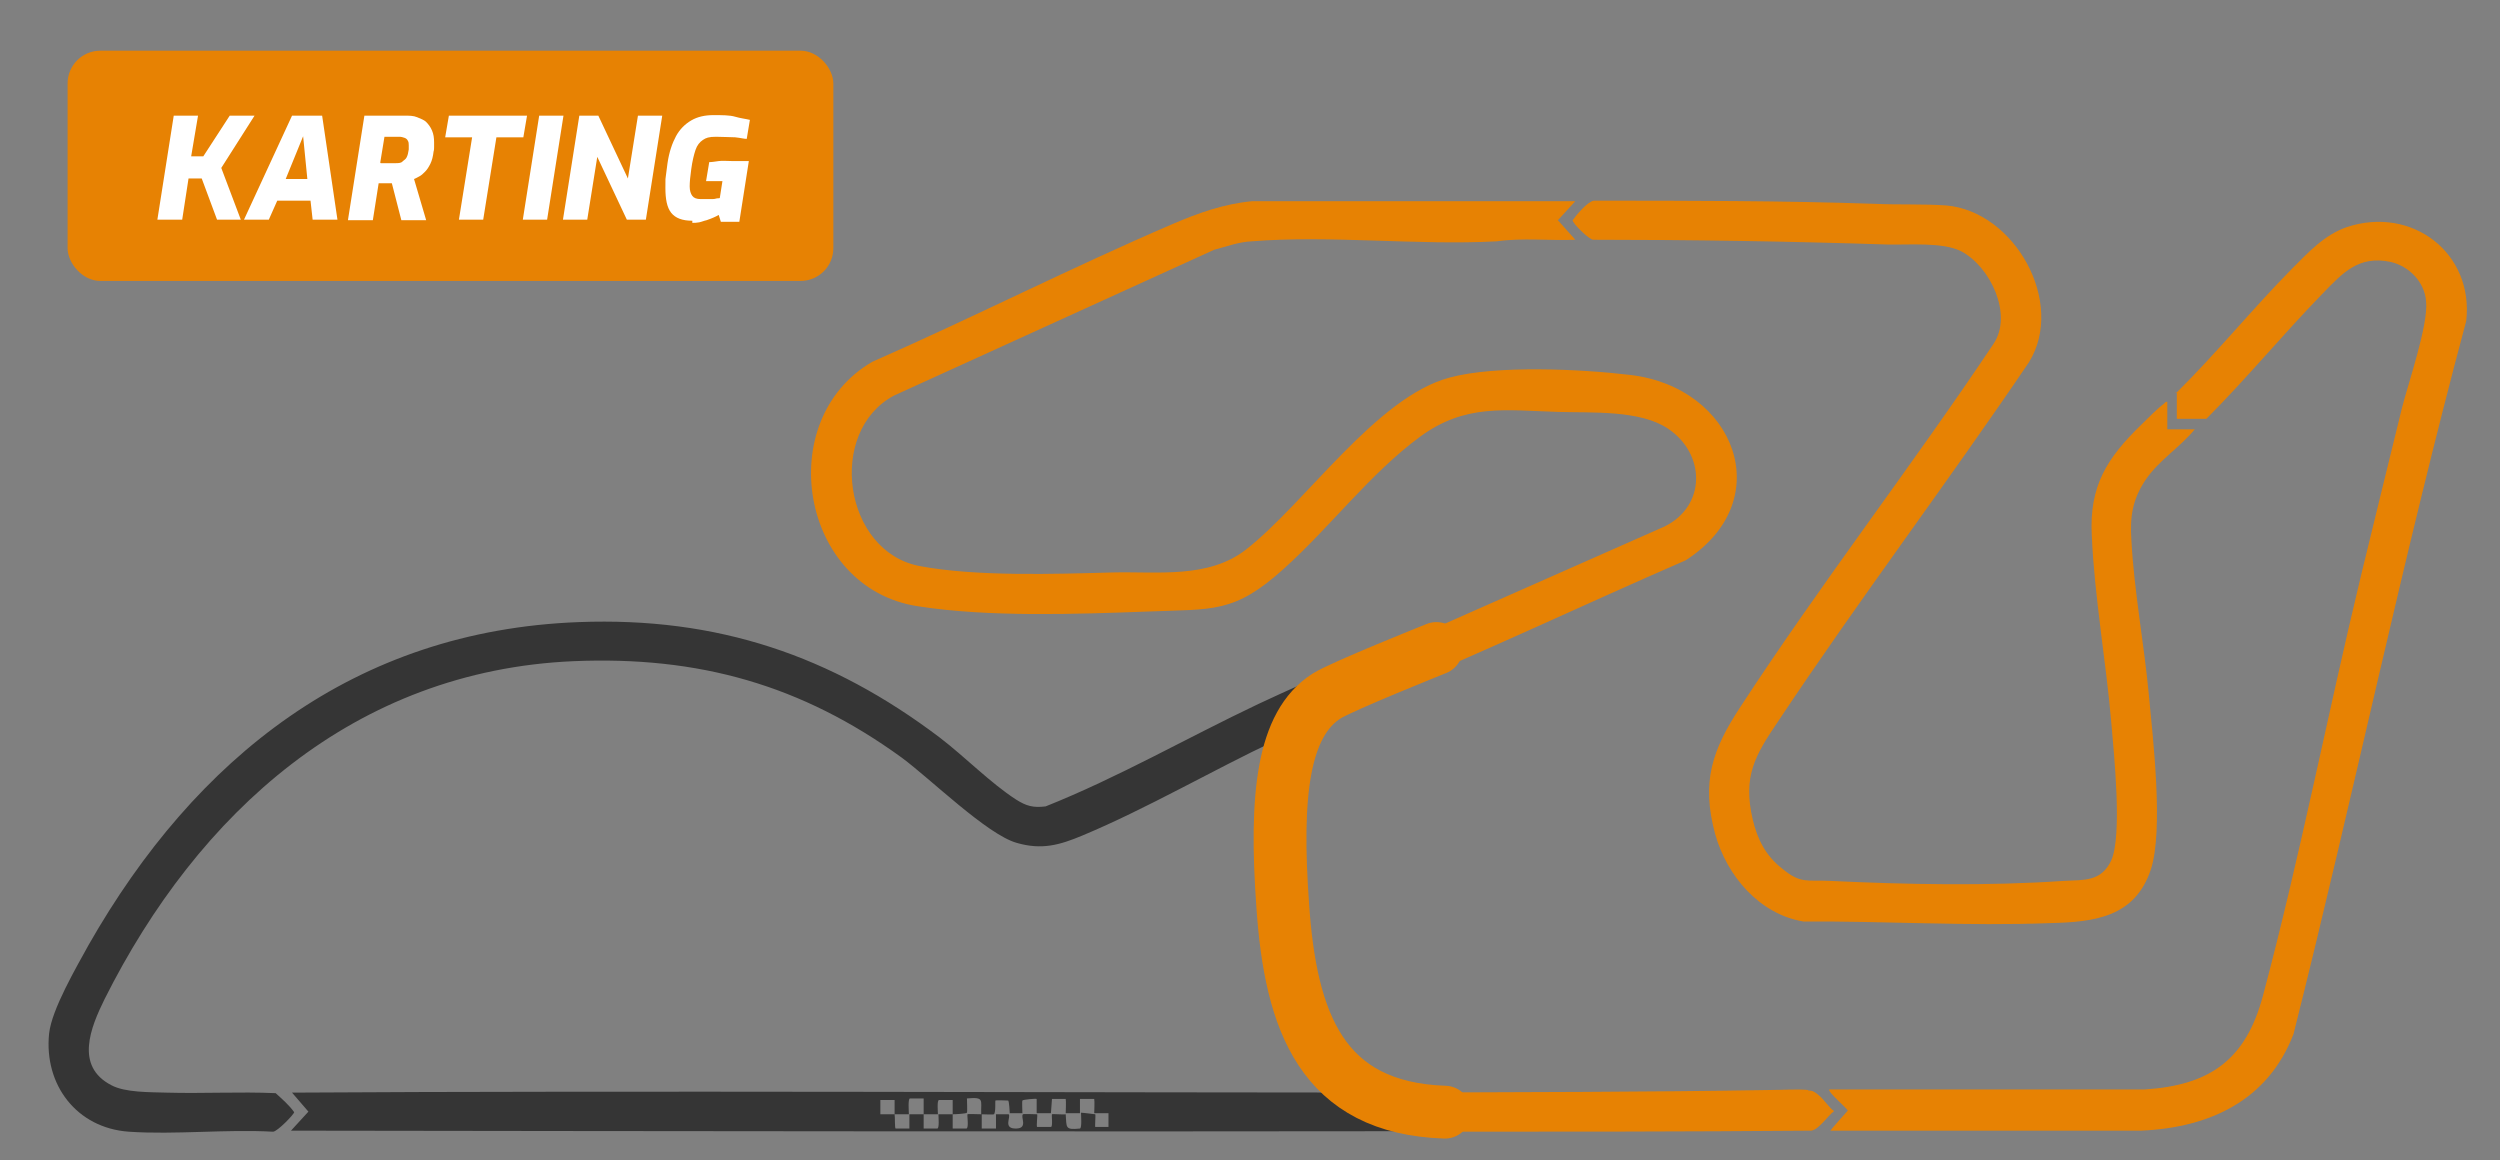 <svg viewBox="0 0 473.4 219.7" version="1.1" xmlns="http://www.w3.org/2000/svg">
  <rect x="0" y="0" width="473.4" height="219.7" fill="#808080" stroke="none"/>
  <defs>
    <style>
      .cls-1 {
        fill: #fff;
      }

      .cls-2 {
        fill: none;
        stroke: #e78203;
        stroke-linecap: round;
        stroke-linejoin: round;
        stroke-width: 10px;
      }

      .cls-3 {
        fill: #e78203;
      }

      .cls-4 {
        fill: #353535;
      }
    </style>
  </defs>
  
  <g>
    <g id="Layer_1">
      <g>
        <path d="M298.3,38.1l-3.3,3.6,3.3,3.7c-4.9.2-10-.4-14.9.3-15.1.8-31.5-1.2-46.4,0-2.4.1-4.8,1-7.1,1.6l-60.6,27.6c-12.8,6.8-9.6,29.6,4.9,32.3,10.7,2,25.4,1.5,36.5,1.2,8.5-.2,18.1,1.2,25.2-4.3,11.4-8.9,24.7-28.9,38.6-32.6,8.8-2.4,25.1-1.6,34.2-.5,19.8,2.3,28.2,23.7,10.5,35.1-19.3,8.4-38.3,17.4-57.8,25.5-1.9-.2-3.4-1.5-5.3-1.9l1.9-4.7,57.2-25.3c7.9-3.9,7.8-13.7.7-18.5-5.3-3.6-14.5-3-20.9-3.2-10-.3-17.5-1.6-26.1,4.7-9.5,7-17,17.1-25.8,25-9.4,8.5-13.4,7.6-25.7,8.1-13.6.5-30.2,1.1-43.6-1-22.3-3.4-27.6-35.3-8.6-46.3,19.1-8.4,37.8-17.9,56.9-26.1,4.9-2.1,9.7-3.8,15-4.3h61.1c0,0,.3,0,.3,0Z" class="cls-3"></path>
        <path d="M410.4,76.4v4.9s5.2,0,5.2,0c-2.8,3.4-6.7,5.8-9.2,9.4-2.6,3.8-3.1,7.1-2.8,11.6.5,9.5,2.4,19.6,3.3,29.2.8,8.5,2.8,25.6.4,33.1-3,9.1-10.7,10-19.1,10.2-15.5.6-31.1-.4-46.7-.3-8.4-1.4-14.5-8.7-16.7-16.5-2.7-9.9-.6-16,4.8-24.2,15.2-23.3,32.4-45.5,47.9-68.7,3.7-5.5-.6-14.6-6.1-17.5-3.5-1.8-9.9-1.2-14-1.3-18.5-.6-37.1-.9-55.7-.9-.8,0-4-3.2-3.9-3.7.7-1,2.8-3.5,4-3.7,17.8,0,35.6,0,53.3.6,4.3.2,9,0,13.4.3,13,1.1,22.7,18.4,15.7,29.7-15.5,22.9-32.2,45-47.5,68-4.4,6.5-6.7,10.4-4.8,18.6.9,3.8,2.5,6.9,5.6,9.3,3.5,2.9,4.7,2.1,8.9,2.3,14.6.7,30,1,44.5,0,3.7-.2,7,.2,8.9-3.9,2.1-4.8.5-20.1,0-26-1-11.7-3.2-23.9-3.7-35.5-.5-9.4,2.9-14.7,9.4-21,1.1-1.1,3.1-3.1,4.2-3.9.3-.2.3-.5.8-.4h-.1Z" class="cls-3"></path>
        <path d="M255.3,126l-1.6,4.6c1.6.5,3.6,1.1,4.9,2.2-5.8,2.2-11.4,4.7-17,7.4-12.1,5.7-24.4,12.9-36.6,18-4.3,1.8-7.7,2.8-12.5,1.4-5.6-1.6-16.3-12.1-21.7-16.1-19-13.8-38.5-19.3-62.2-18.3-41.5,1.8-71.1,28.7-88.8,64-2.6,5.3-5.7,12.7,1.3,16.3,2.6,1.4,7.3,1.3,10.4,1.4,6.9.2,13.8-.2,20.7.1,1.2,1.1,2.6,2.3,3.5,3.6,0,.4-3.2,3.7-4,3.7-8.9-.5-18.5.6-27.3,0-9.9-.7-16.1-8.9-15.1-18.6.5-4.6,5.2-12.6,7.5-16.8,20.2-35.4,50.3-59.5,92.8-61.1,26.2-1,47.8,6.3,68.4,21.9,4.7,3.6,9.6,8.6,14.4,11.7,1.9,1.2,3.2,1.6,5.6,1.3,13.8-5.5,26.8-13,40.3-19.4,5.6-2.6,11.2-5.2,17-7.4h0l.2.2Z" class="cls-4"></path>
        <path d="M412.1,74.4c7.6-7.5,14.4-15.9,21.9-23.5,3.1-3.1,6.1-6.4,10.4-7.9,12.4-4.1,24.1,5,22.6,17.8-12,44.7-21.4,90.1-32.7,135-4.8,12.5-15.7,17.7-28.8,18.3h-58.9c0-.1,3.3-3.8,3.3-3.8-.2-.5-3.9-3.6-3.5-4h59.7c12.6-.8,19.2-5.8,22.4-17.7,7-26.2,12.3-53.6,18.7-80.1,2.5-10.4,5.1-20.8,7.6-31.1,1.2-4.8,5.1-16,4.6-20.4-.3-3.6-3.2-6.6-6.7-7.4-6.1-1.3-9.1,2.1-12.9,6-7.5,7.7-14.4,16.1-22,23.7h-5.6s0-5,0-5h-.3Z" class="cls-3"></path>
        <path d="M271.5,209.1c0-.8,0-1.4,0-2.2-62.8,0-153.5-.4-216.2,0l3.1,3.6-3.3,3.6c62.8.1,153.7.2,216.4.1-.2-1.7,0-3.5,0-5.2h0ZM210.1,213.4c-.4,0-2.6,0-2.7,0s.1-2.3,0-2.4c-.1,0-2.3-.3-2.7-.3,0,.5.2,2.9-.2,3-2.9.3-2.5-.2-2.7-2.7-.4.1-2.5-.1-2.6,0-.1.2.2,2.4-.2,2.4-.4,0-2.4,0-2.6,0s.1-2.3,0-2.4c-.1,0-2.7-.1-2.7,0-.5.5,1,2.6-1.2,2.7-2.7.1-1-2.2-1.5-2.7-.1,0-2,0-2.4,0v2.7s-2.7,0-2.7,0c0-.9,0-1.8,0-2.7-.5,0-2.7-.1-2.7,0-.1.2.3,2.6-.2,2.7h-2.6c0-.9,0-1.8,0-2.7-.9,0-1.9,0-2.7,0,0,.5.2,2.6-.2,2.7h-2.6c0-.9,0-1.8,0-2.7-.9,0-1.8,0-2.7,0,0,.9,0,1.8,0,2.7h-2.6c-.2,0-.1-2.2-.2-2.7-.9,0-1.8,0-2.7,0v-2.7s2.7,0,2.7,0c0,.9,0,1.8,0,2.7.9,0,1.8,0,2.7,0,0-.5-.2-2.9.2-3h2.6c0,1,0,2,0,3,.9,0,1.8,0,2.7,0,0-.5-.2-2.6.2-2.7h2.6c0,.9,0,1.8,0,2.7.5,0,2.5-.1,2.7-.3.1-.2,0-2.2,0-2.7,3.4-.3,2.6.3,2.7,3,.5,0,2.3.1,2.4,0,.4-.3.2-2.6.3-2.6,0-.1,2.4,0,2.4,0,.2.1.3,2.3.3,2.4.1,0,2,0,2.4,0,0-.4-.1-2.2,0-2.4s2.6-.4,2.7-.3v2.7s2.7,0,2.7,0l.2-2.7h2.6c.1.4,0,2.6,0,2.7.1,0,2.2,0,2.7,0,0-.9,0-1.8,0-2.7h2.7c.1.4,0,2.6,0,2.7.1,0,2.3,0,2.7,0v2.7h0,0Z" class="cls-4"></path>
        <path d="M269.7,214.3c.6,0,1.2,0,1.9,0-.5,0-1,0-1.5,0" class="cls-3"></path>
        <path d="M342.4,206.4c-2-.2-5,0-7.1,0-23.6.4-47.4.4-71,.5-2.7,0,4.9,0,7.1,0,0,.6,0,1.2,0,1.7,0,1.7-.3,4,.2,5.7,23.8,0,47.6,0,71.4-.2,1.4-.2,3.1-2.8,4.3-3.7-1-.7-1.9-2.2-2.9-3-.7-.6-1.1-.9-2-.9h0Z" class="cls-3"></path>
        <path d="M272,122.8s-18,7.2-20.8,9c-8.3,5.3-9.8,18.8-8.3,39.7,1.5,22,7.4,38.3,30.7,39.1" class="cls-2"></path>
      </g>
      <g>
        <rect ry="6.2" rx="6.2" height="43.6" width="145" y="9.6" x="12.8" class="cls-3"></rect>
        <g>
          <path d="M29.8,41.6l3.1-19.7h4.6l-1.3,7.7h2.3l5-7.7h4.7l-6.3,9.9,3.7,9.8h-4.5l-2.9-7.8h-2.5l-1.2,7.8h-4.6Z" class="cls-1"></path>
          <path d="M46.2,41.6l9.1-19.7h5.7l2.9,19.7h-4.7l-.4-3.6h-6.3l-1.6,3.6h-4.7,0ZM54.1,33.9h4.1l-.8-8.1-3.3,8.1h0Z" class="cls-1"></path>
          <path d="M65.9,41.6l3.1-19.7h7.6c.9,0,1.7,0,2.4.3s1.3.5,1.7.9.8.9,1.1,1.6.4,1.4.4,2.3,0,.5,0,.8,0,.6-.1.9c-.1.9-.3,1.7-.6,2.3-.3.6-.6,1.1-1,1.5s-.7.7-1.1.9c-.4.2-.7.4-1,.5l2.3,7.8h-4.7l-1.8-7h-2.5l-1.1,7h-4.7ZM72.1,30.9h2.7c.6,0,1.1,0,1.4-.3s.6-.4.8-.8c.2-.4.3-.8.4-1.5,0-.1,0-.3,0-.4v-.4c0-.3,0-.6-.2-.9-.1-.2-.3-.4-.6-.5s-.6-.2-1-.2h-2.8l-.8,4.9h0Z" class="cls-1"></path>
          <path d="M86.9,41.6l2.5-15.6h-5.1l.7-4.1h14.8l-.7,4.1h-5.1l-2.5,15.6h-4.6Z" class="cls-1"></path>
          <path d="M99,41.6l3.1-19.7h4.6l-3.1,19.7h-4.6Z" class="cls-1"></path>
          <path d="M106.6,41.6l3.1-19.7h3.6l5.6,11.9,1.9-11.9h4.6l-3.1,19.7h-3.6l-5.6-11.9-1.9,11.9h-4.6Z" class="cls-1"></path>
          <path d="M131.1,41.8c-1.9,0-3.2-.5-4-1.5s-1.1-2.6-1.1-4.7,0-1.6.1-2.4.2-1.6.3-2.3c.3-2.1.9-3.8,1.6-5.1s1.7-2.3,2.9-3,2.6-1,4.2-1,3.1,0,4.1.3,2,.4,2.8.6l-.6,3.6c-.5,0-1.2-.2-2.2-.3-.9,0-2.2-.1-3.6-.1s-1.9.2-2.5.6-1.1,1-1.4,1.9-.6,2.1-.8,3.6c-.2,1.4-.3,2.5-.3,3.3s.2,1.4.5,1.8c.3.4.8.6,1.6.6s.6,0,1,0c.3,0,.7,0,1,0s.6,0,.9-.1.5,0,.7-.1l.5-3.2h-3.1l.6-3.6c.5,0,1.1-.1,1.8-.2s1.6,0,2.6,0h3.1l-1.8,11.5h-3.5l-.4-1.3c-.3.2-.6.3-1,.5s-.8.3-1.3.5c-.5.1-.9.3-1.4.4s-.9.1-1.3.1h0Z" class="cls-1"></path>
        </g>
      </g>
    </g>
  </g>
</svg>
